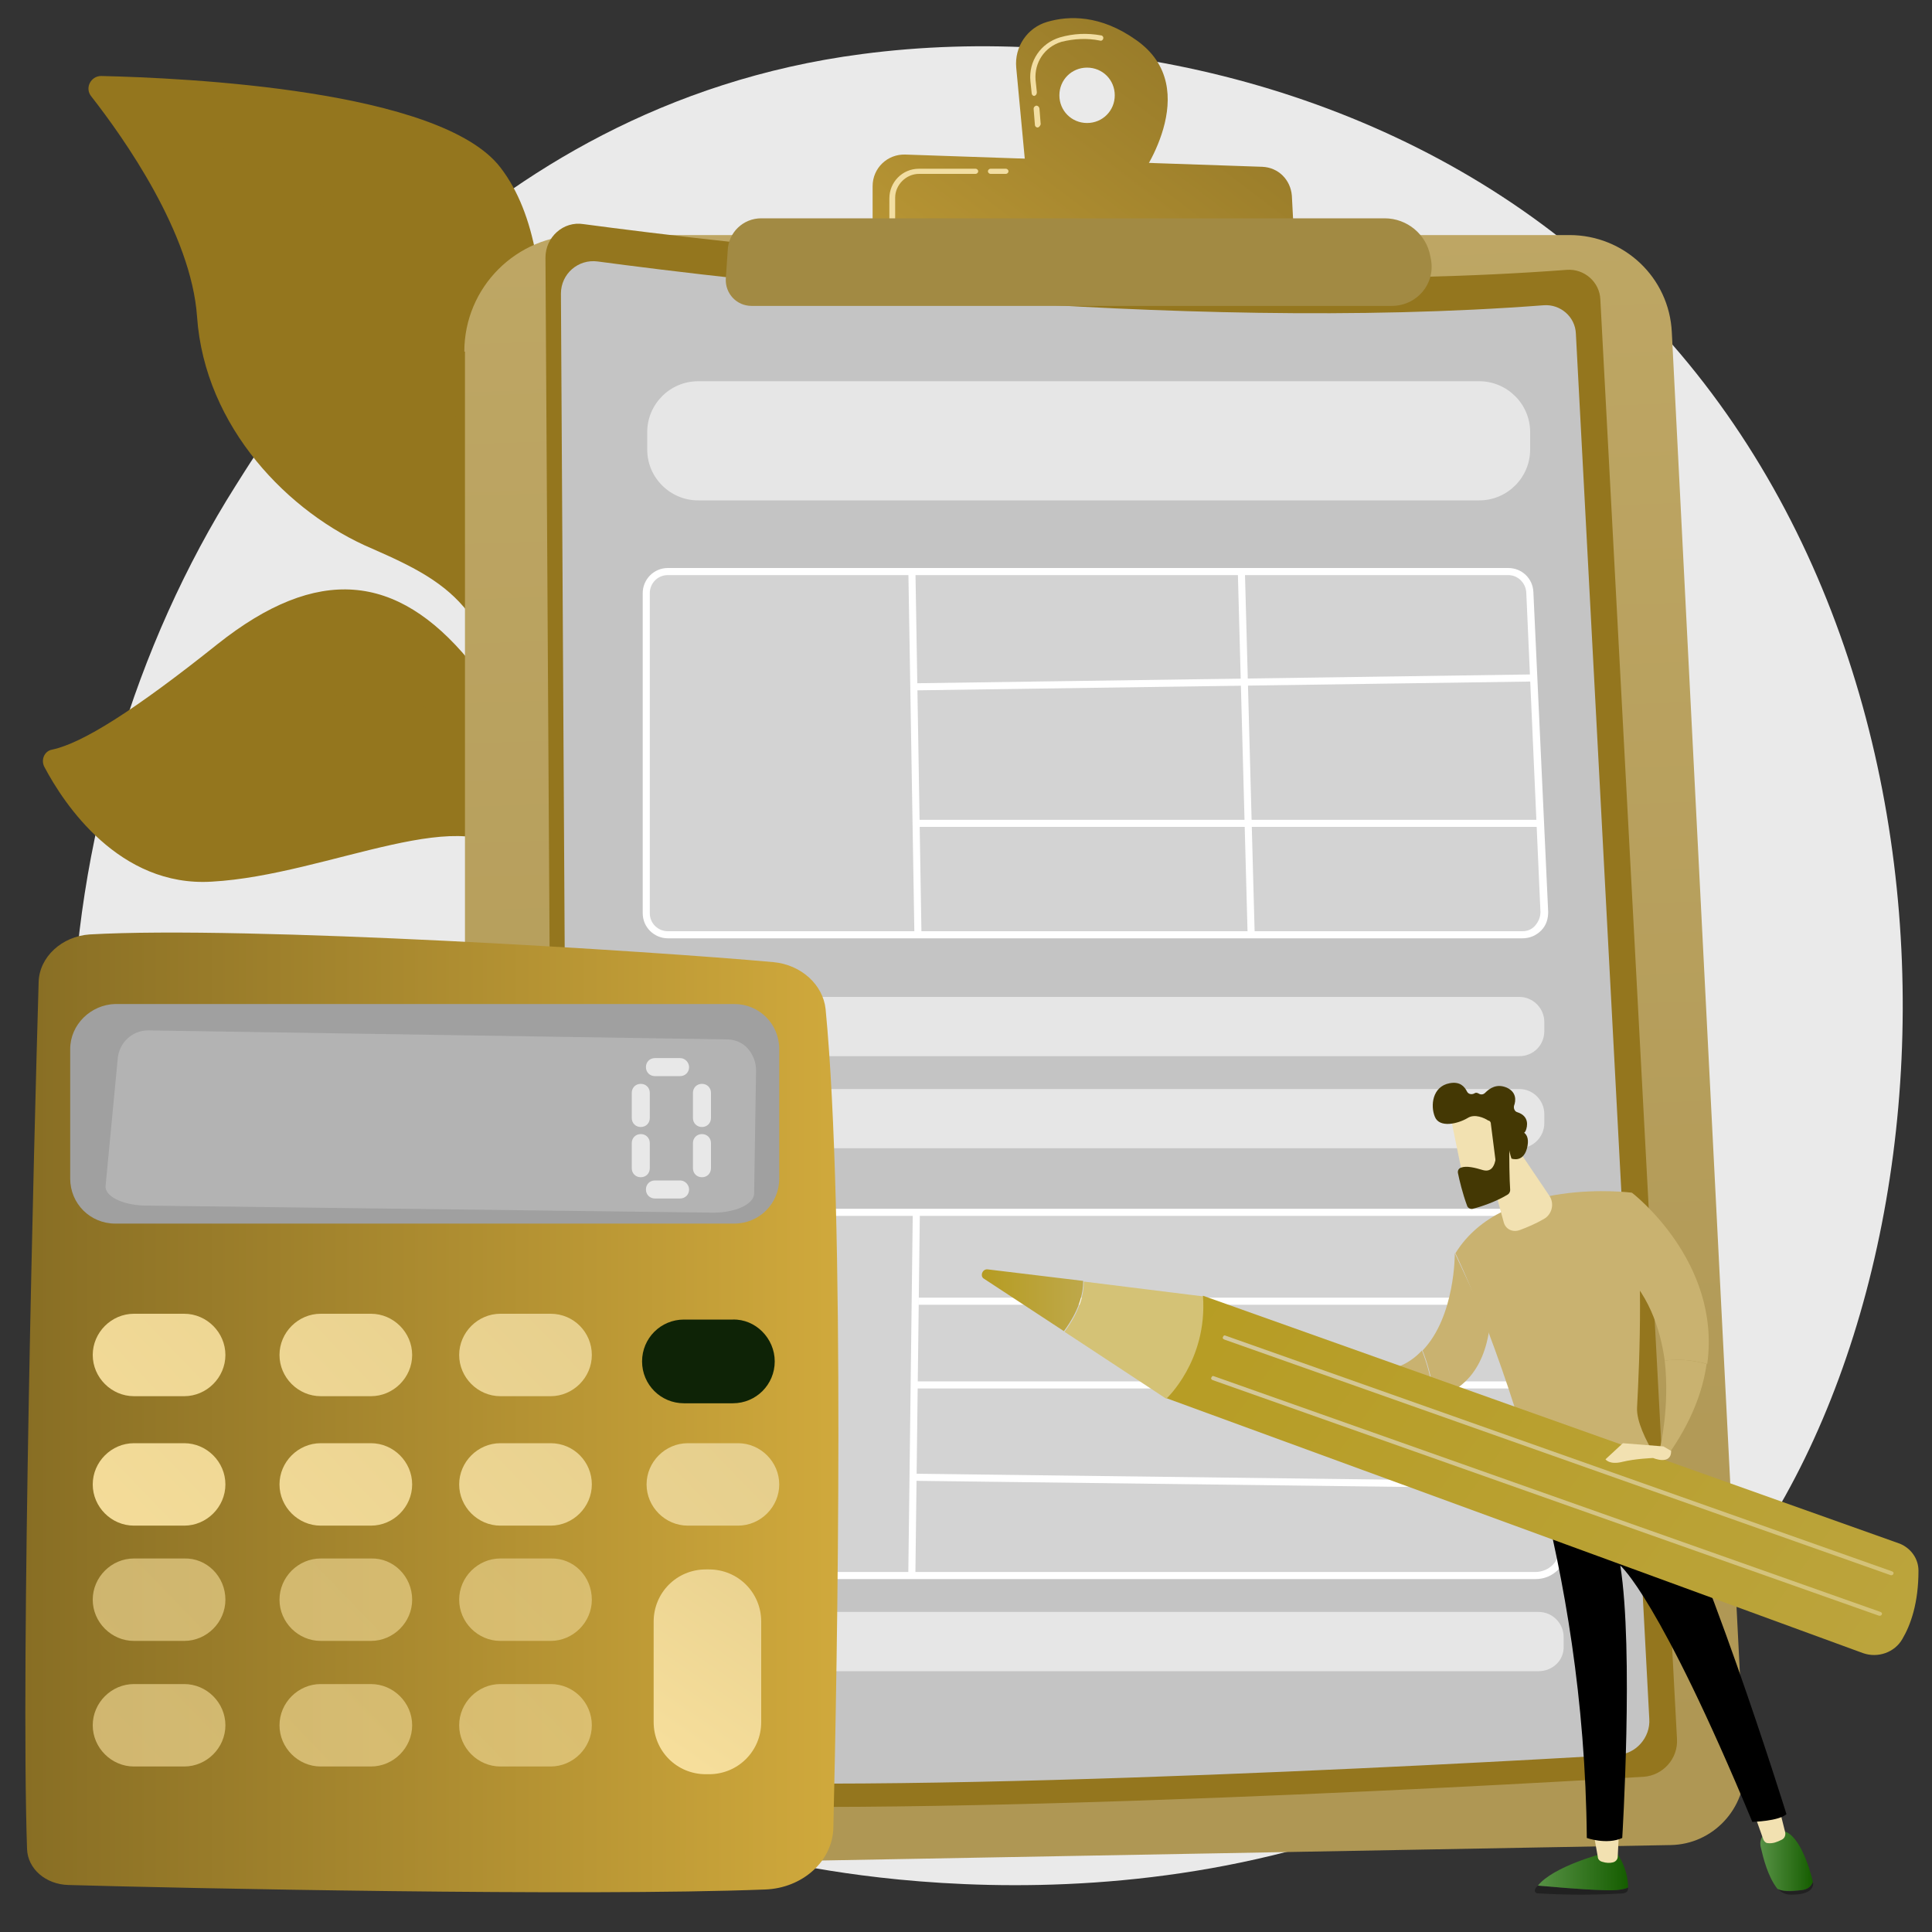 <?xml version="1.0" encoding="utf-8"?>
<!-- Generator: Adobe Illustrator 27.9.0, SVG Export Plug-In . SVG Version: 6.00 Build 0)  -->
<svg version="1.1" id="Layer_1" xmlns="http://www.w3.org/2000/svg" xmlns:xlink="http://www.w3.org/1999/xlink" x="0px" y="0px"
	 viewBox="0 0 300 300" style="enable-background:new 0 0 300 300;" xml:space="preserve">
<rect x="0" y="0" width="300" height="300" fill="#333333" stroke="none"/>
<style type="text/css">
	.st0{fill:#EAEAEA;}
	.st1{fill:#94761e;}
	.st2{fill:url(#SVGID_1_);}
	.st3{fill:url(#SVGID_00000085934004334808138950000014046369721969385648_);}
	.st4{fill:url(#SVGID_00000085942960152843102350000001530770894058357945_);}
	.st5{fill:#94761e;}
	.st6{fill:#C4C4C4;}
	.st7{opacity:0.58;fill:#FFFFFF;}
	.st8{opacity:0.25;fill:#FFFFFF;}
	.st9{fill:#FFFFFF;}
	.st10{fill:url(#SVGID_00000039127186392291180630000015227365761004244098_);}
	.st11{fill:#f2dea2;}
	.st12{fill:url(#SVGID_00000030448770191250243890000004423826432866176664_);}
	.st13{fill:#a28a43;}
	.st14{fill:url(#SVGID_00000051363757549220138730000015501993261241986210_);}
	.st15{fill:#A0A0A0;}
	.st16{opacity:0.2;fill:#FFFFFF;}
	.st17{fill:url(#SVGID_00000057125762740499720360000002470568008739324294_);}
	.st18{fill:url(#SVGID_00000062873964229031945010000012672031281642216373_);}
	.st19{fill:url(#SVGID_00000008148470328864074550000016288806419893743011_);}
	.st20{fill:#0E2306;}
	.st21{fill:url(#SVGID_00000098917194765151351650000014822302540400667045_);}
	.st22{fill:url(#SVGID_00000112593980427340487990000002158636211530156168_);}
	.st23{fill:url(#SVGID_00000023270724827091647270000008724873259396084608_);}
	.st24{fill:url(#SVGID_00000025435041698650457700000012082073575368422570_);}
	.st25{opacity:0.63;fill:url(#SVGID_00000023263320220166268210000014865330318581879680_);}
	.st26{opacity:0.63;fill:url(#SVGID_00000018917268719309460090000003667878624529902738_);}
	.st27{opacity:0.63;fill:url(#SVGID_00000042735395657658812970000008541998295757339030_);}
	.st28{opacity:0.63;fill:url(#SVGID_00000078729137748749949410000010324582829715388574_);}
	.st29{opacity:0.63;fill:url(#SVGID_00000121273437270000010640000006160002411032481427_);}
	.st30{opacity:0.63;fill:url(#SVGID_00000155106796760401168110000015194971001183162533_);}
	.st31{fill:url(#SVGID_00000067931589098436695810000008352253637328588965_);}
	.st32{opacity:0.7;}
	.st33{fill:#212121;}
	.st34{fill:url(#SVGID_00000003099986725061510360000015071141238083442070_);}
	.st35{fill:#f2e1b1;}
	.st36{fill:url(#SVGID_00000146465921604129218300000011075533767688225421_);}
	.st37{fill:#c9b270;}
	.st38{fill:url(#SVGID_00000090259760620175205260000006457490930436363686_);}
	.st39{fill:#443804;}
	.st40{fill:url(#SVGID_00000007409721002108465890000016106829455166512544_);}
	.st41{fill:url(#SVGID_00000031206403448045618090000008755124864597356450_);}
	.st42{fill:url(#SVGID_00000013177279313724113440000014140728410454374787_);}
	.st43{fill:url(#SVGID_00000164499821340915650830000006157564119422317993_);}
	.st44{fill:url(#SVGID_00000059289252590348977940000014987154200496874888_);}
	.st45{fill:url(#SVGID_00000169531435173827923450000002984303791888237185_);}
</style>
<g id="Background">
</g>
<path class="st0" d="M262.5,252.6c-5.8,6.1-11.4,10.1-15.7,13.2c-51.3,36.8-112,26.1-124.9,23.4c-19-3.9-55.9-11.3-82.5-42.6
	c-40.3-47.3-34-121.9-2.8-171.2c5.7-9,35.9-59,97.2-67c37.1-4.9,80.4,4.9,111.7,31.2C311.4,94.7,306.8,206,262.5,252.6z"/>
<g>
	<g>
		<path class="st1" d="M79.7,118.4c1.1,11.4,3.6,26.6,6.6,39.6h1.9c-3.9-15.7-7.5-37.3-6.4-62.1c1.1-25,7.1-55.4-4.1-69.9
			c-9.3-12.1-49-13.9-62-14.2c-1.6,0-2.6,1.9-1.5,3.2c5,6.4,15.5,21.2,16.4,34.2c1.2,17.1,14.2,30.5,27.2,36
			C70.6,90.8,77.5,95,79.7,118.4z"/>
		<path class="st1" d="M31.9,22.3c8,2.1,15.6,5.8,22.2,10.9c3.3,2.5,6.3,5.5,8.9,8.9c2.6,3.4,4.7,7.1,6.2,11.1l0.6,1.5
			c0.2,0.5,0.3,1,0.5,1.5c0.1,0.5,0.3,1,0.4,1.5l0.4,1.5c0.5,2,1.1,4,1.6,6.1c1,4.1,2,8.1,2.8,12.2c1.8,8.2,3.3,16.4,4.3,24.7
			c0,0.2-0.1,0.4-0.3,0.4c-0.2,0-0.4-0.1-0.4-0.3l0,0c-0.7-4.1-1.5-8.2-2.4-12.3C75.9,86,75,81.9,74,77.9l-1.5-6.1l-1.5-6.1
			c-0.5-2-1-4-1.6-6l-0.4-1.5c-0.1-0.5-0.3-1-0.4-1.5c-0.2-0.5-0.3-1-0.4-1.5l-0.5-1.4c-1.4-3.8-3.5-7.4-5.9-10.7
			c-1.2-1.6-2.5-3.2-4-4.6L57.3,38l-0.6-0.5c-0.4-0.4-0.7-0.7-1.1-1.1c-0.8-0.7-1.5-1.4-2.3-2c-3.2-2.6-6.6-4.8-10.2-6.7
			c-3.6-1.9-7.4-3.6-11.3-4.8l0,0c-0.2,0-0.2-0.2-0.2-0.4C31.6,22.4,31.8,22.3,31.9,22.3z"/>
	</g>
	<g>
		<path class="st1" d="M80.1,133.8c6.8,10.1,5.9,15.8,6.1,20.6c0,0.9,0.1,2.1,0.2,3.5h1.9c-0.4-2-0.6-3.9-0.7-5.9
			c-0.7-13.3-3.6-35.9-14.8-49.5c-11.2-13.5-23.5-14.8-39-2.5c-12.9,10.3-21,15.4-25.7,16.4c-1.2,0.2-1.8,1.6-1.2,2.7
			c3,5.7,11.6,18.7,26,17.8C51.1,135.9,73.3,123.7,80.1,133.8z"/>
		<path class="st1" d="M38.9,116.5c1-1,2.1-1.9,3.2-2.7c1.1-0.9,2.3-1.7,3.4-2.4c2.4-1.5,4.9-2.8,7.6-3.6c1.3-0.4,2.7-0.8,4.2-1
			c1.4-0.2,2.9-0.2,4.3,0c0.4,0.1,0.7,0.1,1.1,0.2c0.4,0.1,0.7,0.2,1.1,0.3l2,0.6l2,0.8l1.9,0.9c2.5,1.3,4.8,3.2,6.7,5.3
			c1.9,2.1,3.4,4.6,4.6,7.2l0.5,1c0.2,0.3,0.3,0.7,0.4,1c0.3,0.7,0.5,1.3,0.8,2l0.7,2c0.2,0.7,0.4,1.4,0.6,2
			c0.8,2.7,1.3,5.5,1.8,8.3c0,0.2-0.1,0.3-0.2,0.3c-0.1,0-0.3-0.1-0.3-0.2l0,0c-0.6-2.7-1.3-5.4-2.2-8.1c-0.4-1.3-0.9-2.6-1.4-3.9
			c-0.3-0.6-0.5-1.3-0.8-1.9c-0.1-0.3-0.3-0.6-0.4-0.9l-0.5-0.9c-1.3-2.4-2.8-4.7-4.6-6.7c-1.8-2-4-3.7-6.3-4.9l-1.8-0.9l-1.9-0.7
			l-1.9-0.6c-0.3-0.1-0.6-0.2-1-0.2c-0.3-0.1-0.6-0.1-1-0.2c-1.3-0.2-2.6-0.2-3.9,0c-1.3,0.1-2.6,0.4-3.9,0.8
			c-2.6,0.8-5.1,1.9-7.4,3.2c-1.2,0.7-2.4,1.4-3.5,2.1c-1.1,0.8-2.3,1.6-3.3,2.4l0,0c-0.1,0.1-0.3,0.1-0.4-0.1
			C38.8,116.7,38.8,116.6,38.9,116.5z"/>
	</g>
</g>
<linearGradient id="SVGID_1_" gradientUnits="userSpaceOnUse" x1="171.422" y1="274.816" x2="157.304" y2="-143.101">
	<stop  offset="0" style="stop-color:#af9754"/>
	<stop  offset="1" style="stop-color:#c9b270"/>
</linearGradient>
<path class="st2" d="M72.1,54.6c0-10,8.1-18.1,18.1-18.1h153.5c8.5,0,15.5,6.6,15.9,15.1l11.3,222.6c0.3,6.6-4.9,12.2-11.5,12.3
	l-175.9,3.2c-6.2,0.1-11.3-4.9-11.3-11.1V54.6z"/>
<linearGradient id="SVGID_00000128453282861333341190000003009889749812152213_" gradientUnits="userSpaceOnUse" x1="38.291" y1="236.789" x2="198.305" y2="338.445">
	<stop  offset="0" style="stop-color:#d0a93c"/>
	<stop  offset="1" style="stop-color:#4973EF"/>
</linearGradient>
<path style="fill:url(#SVGID_00000128453282861333341190000003009889749812152213_);" d="M109.1,286L109.1,286l-19.7-0.3
	c-6.6-0.1-11.9-5.5-11.9-12.1v-29.7c0-0.2,0.2-0.4,0.4-0.4c0.2,0,0.4,0.2,0.4,0.4v29.7c0,6.1,5,11.2,11.1,11.3l19.7,0.3
	c0.2,0,0.4,0.2,0.4,0.4C109.6,285.8,109.4,286,109.1,286z"/>
<linearGradient id="SVGID_00000142150405188788579300000015788857272393037955_" gradientUnits="userSpaceOnUse" x1="51.722" y1="215.647" x2="211.736" y2="317.303">
	<stop  offset="0" style="stop-color:#d0a93c"/>
	<stop  offset="1" style="stop-color:#4973EF"/>
</linearGradient>
<path style="fill:url(#SVGID_00000142150405188788579300000015788857272393037955_);" d="M77.9,235.1c-0.2,0-0.4-0.2-0.4-0.4v-4.8
	c0-0.2,0.2-0.4,0.4-0.4c0.2,0,0.4,0.2,0.4,0.4v4.8C78.4,234.9,78.2,235.1,77.9,235.1z"/>
<path class="st5" d="M84.7,40c0-3.2,2.8-5.7,5.9-5.2c21,2.8,93,11.6,152.7,7.1c2.7-0.2,5.1,1.9,5.2,4.6L260.4,270
	c0.2,3.1-2.2,5.7-5.2,5.9c-25.1,1.5-128.3,7.2-165.1,3.4c-2.2-0.2-3.9-2.1-4-4.4L84.7,40z"/>
<path class="st6" d="M87.1,45.6c0-3.1,2.7-5.4,5.7-5c20.2,2.7,89.5,11.2,146.9,6.8c2.6-0.2,4.9,1.8,5,4.4l11.4,215.1
	c0.2,2.9-2.1,5.5-5,5.6c-24.1,1.4-123.5,6.9-158.9,3.2c-2.2-0.2-3.8-2-3.8-4.2L87.1,45.6z"/>
<path class="st7" d="M229.7,77.7H108.4c-4.3,0-7.9-3.5-7.9-7.9v-2.7c0-4.3,3.5-7.9,7.9-7.9h121.3c4.3,0,7.9,3.5,7.9,7.9v2.7
	C237.6,74.2,234,77.7,229.7,77.7z"/>
<path class="st7" d="M235.9,164H104.2c-2.2,0-3.9-1.8-3.9-3.9v-1.4c0-2.2,1.8-3.9,3.9-3.9h131.7c2.2,0,3.9,1.8,3.9,3.9v1.4
	C239.8,162.3,238.1,164,235.9,164z"/>
<path class="st7" d="M235.9,178.3H104.2c-2.2,0-3.9-1.8-3.9-3.9V173c0-2.2,1.8-3.9,3.9-3.9h131.7c2.2,0,3.9,1.8,3.9,3.9v1.4
	C239.8,176.5,238.1,178.3,235.9,178.3z"/>
<path class="st7" d="M238.9,259.5H104.3c-2.2,0-3.9-1.8-3.9-3.9v-1.4c0-2.2,1.8-3.9,3.9-3.9h134.6c2.2,0,3.9,1.8,3.9,3.9v1.4
	C242.9,257.8,241.1,259.5,238.9,259.5z"/>
<path class="st8" d="M236.3,145.2H103.6c-1.8,0-3.3-1.5-3.3-3.3V92.1c0-1.8,1.5-3.3,3.3-3.3h130.5c1.8,0,3.3,1.4,3.3,3.2l2.3,49.7
	C239.7,143.6,238.2,145.2,236.3,145.2z"/>
<path class="st9" d="M236.4,145.7H103.7c-2.1,0-3.9-1.7-3.9-3.9V92.1c0-2.1,1.7-3.9,3.9-3.9h130.5c2.1,0,3.8,1.6,3.9,3.7l2.3,49.7
	c0,1.1-0.3,2.1-1.1,2.9C238.5,145.3,237.5,145.7,236.4,145.7z M103.7,89.3c-1.6,0-2.8,1.3-2.8,2.8v49.7c0,1.6,1.3,2.8,2.8,2.8h132.7
	c0.8,0,1.5-0.3,2-0.9c0.5-0.6,0.8-1.3,0.8-2.1L237,92c-0.1-1.5-1.3-2.7-2.8-2.7H103.7z"/>
<path class="st8" d="M238.4,244.7H104.6c-2.3,0-4.2-1.9-4.2-4.2v-47.9c0-2.3,1.9-4.2,4.2-4.2h132c2.3,0,4.2,1.8,4.2,4.1l1.9,47.9
	C242.8,242.7,240.8,244.7,238.4,244.7z"/>
<path class="st9" d="M238.4,245.2H104.6c-2.6,0-4.8-2.1-4.8-4.8v-47.9c0-2.6,2.1-4.8,4.8-4.8h132c2.6,0,4.7,2,4.8,4.6l1.9,47.9
	c0.1,1.3-0.4,2.5-1.3,3.5C241,244.7,239.8,245.2,238.4,245.2z M104.6,188.8c-2,0-3.7,1.7-3.7,3.7v47.9c0,2,1.7,3.7,3.7,3.7h133.8
	c1,0,2-0.4,2.7-1.1c0.7-0.7,1.1-1.7,1-2.7l-1.9-47.9c-0.1-2-1.7-3.6-3.7-3.6H104.6z"/>
<rect x="141.5" y="88.8" transform="matrix(1 -1.661528e-02 1.661528e-02 1 -1.924 2.377)" class="st9" width="1.1" height="56.4"/>
<rect x="192.9" y="88.8" transform="matrix(1 -2.698837e-02 2.698837e-02 1 -3.086 5.263)" class="st9" width="1.1" height="56.4"/>
<rect x="142.1" y="105.4" transform="matrix(1 -1.431692e-02 1.431692e-02 1 -1.496 2.732)" class="st9" width="96" height="1.1"/>
<rect x="142.3" y="127.3" class="st9" width="96.6" height="1.1"/>
<rect x="113.7" y="215.9" transform="matrix(1.236674e-02 -1 1 1.236674e-02 -76.269 355.723)" class="st9" width="56.4" height="1.1"/>
<rect x="142.6" y="201.5" class="st9" width="98.7" height="1.1"/>
<rect x="141.9" y="214.5" class="st9" width="99.8" height="1.1"/>
<rect x="191.7" y="180" transform="matrix(1.247002e-02 -1 1 1.247002e-02 -40.289 419.396)" class="st9" width="1.1" height="100.3"/>
<linearGradient id="SVGID_00000075862795493256623340000013033755028040293273_" gradientUnits="userSpaceOnUse" x1="193.546" y1="-16.668" x2="122.937" y2="76.216">
	<stop  offset="0" style="stop-color:#886e24"/>
	<stop  offset="1" style="stop-color:#d0a93c"/>
</linearGradient>
<path style="fill:url(#SVGID_00000075862795493256623340000013033755028040293273_);" d="M176.4,6.2c-5.5-3.9-10.4-3.8-13.8-2.8
	c-3.1,0.9-5.1,3.9-4.8,7.1l1.5,16l17.4,1.5C176.7,28.1,187.3,13.8,176.4,6.2z M168.8,19.1c-2.4,0-4.3-1.9-4.3-4.3
	c0-2.4,1.9-4.3,4.3-4.3c2.4,0,4.3,1.9,4.3,4.3C173.1,17.2,171.2,19.1,168.8,19.1z"/>
<path class="st11" d="M161.1,19.8c-0.2,0-0.4-0.2-0.4-0.4l-0.2-2.5c0-0.2,0.1-0.4,0.4-0.5c0.2,0,0.4,0.1,0.5,0.4l0.2,2.5
	C161.5,19.6,161.3,19.8,161.1,19.8C161.1,19.8,161.1,19.8,161.1,19.8z M160.6,14.9c-0.2,0-0.4-0.2-0.4-0.4l-0.2-1.9
	c-0.3-3.1,1.6-5.9,4.6-6.8c2.1-0.6,4.2-0.7,6.4-0.3c0.2,0,0.4,0.3,0.3,0.5c0,0.2-0.3,0.4-0.5,0.3c-2-0.4-4-0.3-6,0.2
	c-2.6,0.8-4.2,3.2-4,5.9l0.2,1.9C161,14.6,160.9,14.8,160.6,14.9C160.6,14.9,160.6,14.9,160.6,14.9z"/>
<linearGradient id="SVGID_00000116933771497385054350000013783160287463381682_" gradientUnits="userSpaceOnUse" x1="201.291" y1="-10.78" x2="130.682" y2="82.104">
	<stop  offset="0" style="stop-color:#886e24"/>
	<stop  offset="1" style="stop-color:#d0a93c"/>
</linearGradient>
<path style="fill:url(#SVGID_00000116933771497385054350000013783160287463381682_);" d="M135.5,36.9v-8c0-2.8,2.3-5,5.1-4.9
	l55.4,1.9c2.5,0.1,4.4,2,4.6,4.5L201,38L135.5,36.9z"/>
<path class="st11" d="M156.2,27h-2.4c-0.2,0-0.4-0.2-0.4-0.4c0-0.2,0.2-0.4,0.4-0.4h2.4c0.2,0,0.4,0.2,0.4,0.4
	C156.6,26.8,156.4,27,156.2,27z"/>
<path class="st11" d="M138.5,34.4c-0.2,0-0.4-0.2-0.4-0.4v-3.2c0-2.5,2-4.6,4.6-4.6h8.8c0.2,0,0.4,0.2,0.4,0.4
	c0,0.2-0.2,0.4-0.4,0.4h-8.8c-2,0-3.7,1.7-3.7,3.7v3.2C139,34.2,138.8,34.4,138.5,34.4z"/>
<path class="st13" d="M113,38.9c0.1-2.8,2.4-5,5.2-5l96.8,0c3.5,0,6.5,2.5,7.1,5.9l0.1,0.5c0.7,3.8-2.2,7.2-6.1,7.2h-99.4
	c-2.3,0-4.1-1.9-4-4.2L113,38.9z"/>
<linearGradient id="SVGID_00000052073905347864577300000007839693883111899275_" gradientUnits="userSpaceOnUse" x1="3.949" y1="219.368" x2="130.163" y2="219.368">
	<stop  offset="0" style="stop-color:#886e24"/>
	<stop  offset="1" style="stop-color:#d0a93c"/>
</linearGradient>
<path style="fill:url(#SVGID_00000052073905347864577300000007839693883111899275_);" d="M6,152.5c-0.7,23.7-2.8,105.6-1.8,134.6
	c0.1,3.1,2.9,5.5,6.4,5.6c17.2,0.5,80.1,1.8,108.2,0.7c5.8-0.2,10.5-4.4,10.6-9.6c0.6-24.9,1.9-95-1.2-127.1
	c-0.4-3.8-3.8-6.9-8.1-7.3c-18.7-1.7-81.9-5.7-106.2-4.3C9.6,145.4,6.1,148.6,6,152.5z"/>
<path class="st15" d="M10.9,162.9v20.1c0,3.9,3.1,7,7,7H114c3.9,0,7-3.1,7-7v-20.1c0-3.9-3.1-7-7-7H17.9
	C14.1,156,10.9,159.1,10.9,162.9z"/>
<path class="st16" d="M116.1,162.8c-0.8-0.9-2-1.4-3.2-1.4L23,160c-2.4,0-4.4,1.8-4.7,4.2l-1.9,19.9c-0.2,1.6,2.5,3,6,3.1l88.4,1.1
	c3.4,0,6.2-1.3,6.3-2.9l0.3-19.2C117.4,164.9,116.9,163.7,116.1,162.8z"/>
<linearGradient id="SVGID_00000076575207095214952120000017199638358014700984_" gradientUnits="userSpaceOnUse" x1="-7.221" y1="241.1" x2="77.412" y2="159.621">
	<stop  offset="0" style="stop-color:#f7df9c"/>
	<stop  offset="1" style="stop-color:#e3cc8a"/>
</linearGradient>
<path style="fill:url(#SVGID_00000076575207095214952120000017199638358014700984_);" d="M35,210.4c0,3.5-2.9,6.4-6.4,6.4h-7.8
	c-3.5,0-6.4-2.9-6.4-6.4l0,0c0-3.5,2.9-6.4,6.4-6.4h7.8C32.1,204,35,206.9,35,210.4L35,210.4z"/>
<linearGradient id="SVGID_00000093139588282760599490000014726910934493614984_" gradientUnits="userSpaceOnUse" x1="6.753" y1="255.614" x2="91.385" y2="174.136">
	<stop  offset="0" style="stop-color:#f7df9c"/>
	<stop  offset="1" style="stop-color:#e3cc8a"/>
</linearGradient>
<path style="fill:url(#SVGID_00000093139588282760599490000014726910934493614984_);" d="M64,210.4c0,3.5-2.9,6.4-6.4,6.4h-7.8
	c-3.5,0-6.4-2.9-6.4-6.4l0,0c0-3.5,2.9-6.4,6.4-6.4h7.8C61.1,204,64,206.9,64,210.4L64,210.4z"/>
<linearGradient id="SVGID_00000001665467579698034160000004297175096463978917_" gradientUnits="userSpaceOnUse" x1="20.189" y1="269.571" x2="104.821" y2="188.092">
	<stop  offset="0" style="stop-color:#f7df9c"/>
	<stop  offset="1" style="stop-color:#e3cc8a"/>
</linearGradient>
<path style="fill:url(#SVGID_00000001665467579698034160000004297175096463978917_);" d="M91.9,210.4c0,3.5-2.9,6.4-6.4,6.4h-7.8
	c-3.5,0-6.4-2.9-6.4-6.4l0,0c0-3.5,2.9-6.4,6.4-6.4h7.8C89.1,204,91.9,206.9,91.9,210.4L91.9,210.4z"/>
<path class="st20" d="M120.3,211.4c0,3.6-2.9,6.5-6.5,6.5h-7.6c-3.6,0-6.5-2.9-6.5-6.5l0,0c0-3.6,2.9-6.5,6.5-6.5h7.6
	C117.3,204.8,120.3,207.8,120.3,211.4L120.3,211.4z"/>
<linearGradient id="SVGID_00000154398256372948550940000007259430760883979171_" gradientUnits="userSpaceOnUse" x1="2.828" y1="251.537" x2="87.46" y2="170.059">
	<stop  offset="0" style="stop-color:#f7df9c"/>
	<stop  offset="1" style="stop-color:#e3cc8a"/>
</linearGradient>
<path style="fill:url(#SVGID_00000154398256372948550940000007259430760883979171_);" d="M35,230.5c0,3.5-2.9,6.4-6.4,6.4h-7.8
	c-3.5,0-6.4-2.9-6.4-6.4l0,0c0-3.5,2.9-6.4,6.4-6.4h7.8C32.1,224.1,35,227,35,230.5L35,230.5z"/>
<linearGradient id="SVGID_00000163036816708826696580000015007405345475900050_" gradientUnits="userSpaceOnUse" x1="16.801" y1="266.052" x2="101.433" y2="184.574">
	<stop  offset="0" style="stop-color:#f7df9c"/>
	<stop  offset="1" style="stop-color:#e3cc8a"/>
</linearGradient>
<path style="fill:url(#SVGID_00000163036816708826696580000015007405345475900050_);" d="M64,230.5c0,3.5-2.9,6.4-6.4,6.4h-7.8
	c-3.5,0-6.4-2.9-6.4-6.4l0,0c0-3.5,2.9-6.4,6.4-6.4h7.8C61.1,224.1,64,227,64,230.5L64,230.5z"/>
<linearGradient id="SVGID_00000069370034999196745540000010321160658383928241_" gradientUnits="userSpaceOnUse" x1="30.238" y1="280.008" x2="114.87" y2="198.53">
	<stop  offset="0" style="stop-color:#f7df9c"/>
	<stop  offset="1" style="stop-color:#e3cc8a"/>
</linearGradient>
<path style="fill:url(#SVGID_00000069370034999196745540000010321160658383928241_);" d="M91.9,230.5c0,3.5-2.9,6.4-6.4,6.4h-7.8
	c-3.5,0-6.4-2.9-6.4-6.4l0,0c0-3.5,2.9-6.4,6.4-6.4h7.8C89.1,224.1,91.9,227,91.9,230.5L91.9,230.5z"/>
<linearGradient id="SVGID_00000029731919128263604710000006527693046504204936_" gradientUnits="userSpaceOnUse" x1="44.211" y1="294.522" x2="128.843" y2="213.044">
	<stop  offset="0" style="stop-color:#f7df9c"/>
	<stop  offset="1" style="stop-color:#e3cc8a"/>
</linearGradient>
<path style="fill:url(#SVGID_00000029731919128263604710000006527693046504204936_);" d="M121,230.5c0,3.5-2.9,6.4-6.4,6.4h-7.8
	c-3.5,0-6.4-2.9-6.4-6.4l0,0c0-3.5,2.9-6.4,6.4-6.4h7.8C118.1,224.1,121,227,121,230.5L121,230.5z"/>
<g>
	
		<linearGradient id="SVGID_00000057834128061861258140000006273062226174896516_" gradientUnits="userSpaceOnUse" x1="11.727" y1="260.781" x2="96.359" y2="179.303">
		<stop  offset="0" style="stop-color:#f7df9c"/>
	<stop  offset="1" style="stop-color:#e3cc8a"/>
	</linearGradient>
	<path style="opacity:0.63;fill:url(#SVGID_00000057834128061861258140000006273062226174896516_);" d="M35,248.4
		c0,3.5-2.9,6.4-6.4,6.4h-7.8c-3.5,0-6.4-2.9-6.4-6.4l0,0c0-3.5,2.9-6.4,6.4-6.4h7.8C32.1,241.9,35,244.8,35,248.4L35,248.4z"/>
	
		<linearGradient id="SVGID_00000142156861476413620830000004921223392788694711_" gradientUnits="userSpaceOnUse" x1="25.701" y1="275.296" x2="110.333" y2="193.817">
		<stop  offset="0" style="stop-color:#f7df9c"/>
	<stop  offset="1" style="stop-color:#e3cc8a"/>
	</linearGradient>
	<path style="opacity:0.63;fill:url(#SVGID_00000142156861476413620830000004921223392788694711_);" d="M64,248.4
		c0,3.5-2.9,6.4-6.4,6.4h-7.8c-3.5,0-6.4-2.9-6.4-6.4l0,0c0-3.5,2.9-6.4,6.4-6.4h7.8C61.1,241.9,64,244.8,64,248.4L64,248.4z"/>
	
		<linearGradient id="SVGID_00000178163102125612856200000002077566601520518038_" gradientUnits="userSpaceOnUse" x1="39.137" y1="289.252" x2="123.769" y2="207.774">
		<stop  offset="0" style="stop-color:#f7df9c"/>
	<stop  offset="1" style="stop-color:#e3cc8a"/>
	</linearGradient>
	<path style="opacity:0.63;fill:url(#SVGID_00000178163102125612856200000002077566601520518038_);" d="M91.9,248.4
		c0,3.5-2.9,6.4-6.4,6.4h-7.8c-3.5,0-6.4-2.9-6.4-6.4l0,0c0-3.5,2.9-6.4,6.4-6.4h7.8C89.1,241.9,91.9,244.8,91.9,248.4L91.9,248.4z"
		/>
</g>
<g>
	
		<linearGradient id="SVGID_00000061440803647875330540000000073235950507102352_" gradientUnits="userSpaceOnUse" x1="21.496" y1="270.929" x2="106.129" y2="189.451">
		<stop  offset="0" style="stop-color:#f7df9c"/>
	<stop  offset="1" style="stop-color:#e3cc8a"/>
	</linearGradient>
	<path style="opacity:0.63;fill:url(#SVGID_00000061440803647875330540000000073235950507102352_);" d="M35,267.9
		c0,3.5-2.9,6.4-6.4,6.4h-7.8c-3.5,0-6.4-2.9-6.4-6.4l0,0c0-3.5,2.9-6.4,6.4-6.4h7.8C32.1,261.5,35,264.4,35,267.9L35,267.9z"/>
	
		<linearGradient id="SVGID_00000182506325592186243070000005160979167951329193_" gradientUnits="userSpaceOnUse" x1="35.47" y1="285.443" x2="120.102" y2="203.965">
		<stop  offset="0" style="stop-color:#f7df9c"/>
	<stop  offset="1" style="stop-color:#e3cc8a"/>
	</linearGradient>
	<path style="opacity:0.63;fill:url(#SVGID_00000182506325592186243070000005160979167951329193_);" d="M64,267.9
		c0,3.5-2.9,6.4-6.4,6.4h-7.8c-3.5,0-6.4-2.9-6.4-6.4l0,0c0-3.5,2.9-6.4,6.4-6.4h7.8C61.1,261.5,64,264.4,64,267.9L64,267.9z"/>
	
		<linearGradient id="SVGID_00000033332703114325644760000017156762682394856123_" gradientUnits="userSpaceOnUse" x1="48.906" y1="299.399" x2="133.538" y2="217.921">
		<stop  offset="0" style="stop-color:#f7df9c"/>
	<stop  offset="1" style="stop-color:#e3cc8a"/>
	</linearGradient>
	<path style="opacity:0.63;fill:url(#SVGID_00000033332703114325644760000017156762682394856123_);" d="M91.9,267.9
		c0,3.5-2.9,6.4-6.4,6.4h-7.8c-3.5,0-6.4-2.9-6.4-6.4l0,0c0-3.5,2.9-6.4,6.4-6.4h7.8C89.1,261.5,91.9,264.4,91.9,267.9L91.9,267.9z"
		/>
</g>
<linearGradient id="SVGID_00000011735740843917076790000013812639002149783965_" gradientUnits="userSpaceOnUse" x1="100.942" y1="272.502" x2="128.803" y2="232.026">
	<stop  offset="0" style="stop-color:#f7df9c"/>
	<stop  offset="1" style="stop-color:#e3cc8a"/>
</linearGradient>
<path style="fill:url(#SVGID_00000011735740843917076790000013812639002149783965_);" d="M118.2,267.4c0,4.5-3.6,8.1-8.1,8.1h-0.5
	c-4.5,0-8.1-3.6-8.1-8.1v-15.6c0-4.5,3.6-8.1,8.1-8.1h0.5c4.5,0,8.1,3.6,8.1,8.1V267.4z"/>
<g class="st32">
	<path class="st9" d="M107,165.7c0,0.8-0.6,1.4-1.4,1.4h-3.9c-0.8,0-1.4-0.6-1.4-1.4l0,0c0-0.8,0.6-1.4,1.4-1.4h3.9
		C106.4,164.3,107,165,107,165.7L107,165.7z"/>
	<path class="st9" d="M107,184.7c0,0.8-0.6,1.4-1.4,1.4h-3.9c-0.8,0-1.4-0.6-1.4-1.4l0,0c0-0.8,0.6-1.4,1.4-1.4h3.9
		C106.4,183.3,107,184,107,184.7L107,184.7z"/>
	<path class="st9" d="M100.9,173.6c0,0.8-0.6,1.4-1.4,1.4l0,0c-0.8,0-1.4-0.6-1.4-1.4v-3.9c0-0.8,0.6-1.4,1.4-1.4l0,0
		c0.8,0,1.4,0.6,1.4,1.4V173.6z"/>
	<path class="st9" d="M100.9,181.4c0,0.8-0.6,1.4-1.4,1.4l0,0c-0.8,0-1.4-0.6-1.4-1.4v-3.9c0-0.8,0.6-1.4,1.4-1.4l0,0
		c0.8,0,1.4,0.6,1.4,1.4V181.4z"/>
	<path class="st9" d="M110.4,173.6c0,0.8-0.6,1.4-1.4,1.4l0,0c-0.8,0-1.4-0.6-1.4-1.4v-3.9c0-0.8,0.6-1.4,1.4-1.4l0,0
		c0.8,0,1.4,0.6,1.4,1.4V173.6z"/>
	<path class="st9" d="M110.4,181.4c0,0.8-0.6,1.4-1.4,1.4l0,0c-0.8,0-1.4-0.6-1.4-1.4v-3.9c0-0.8,0.6-1.4,1.4-1.4l0,0
		c0.8,0,1.4,0.6,1.4,1.4V181.4z"/>
</g>
<path class="st33" d="M238.8,292.8c2.5,0.2,6.8,0.6,10.1,0.7c2,0.1,3.2-0.1,3.9-0.4c0,0.1,0,0.1,0,0.2c0,0.4-0.3,0.6-0.7,0.7
	c-6.4,0.4-11.5,0.1-13.3,0c-0.4,0-0.6-0.4-0.4-0.7C238.5,293.1,238.6,293,238.8,292.8z"/>
<linearGradient id="SVGID_00000036212575197948719660000010191184662741616041_" gradientUnits="userSpaceOnUse" x1="-3581.77" y1="290.698" x2="-3567.76" y2="290.698" gradientTransform="matrix(-1 0 0 1 -3328.989 0)">
	<stop  offset="0" style="stop-color:#155D00"/>
	<stop  offset="1" style="stop-color:#579145"/>
</linearGradient>
<path style="fill:url(#SVGID_00000036212575197948719660000010191184662741616041_);" d="M248.9,293.5c-3.4-0.1-7.7-0.5-10.1-0.7
	c2.4-3,10.1-5,10.1-5h2.2c1.5,2.2,1.7,4.2,1.7,5.3C252.1,293.4,250.9,293.6,248.9,293.5z"/>
<path class="st35" d="M251.4,284.3l-0.2,4c0,0.4-0.3,0.8-0.8,0.9c-0.4,0.1-1,0.1-1.6-0.1c-0.4-0.1-0.7-0.4-0.7-0.8l-0.7-3.9H251.4z"
	/>
<path class="st33" d="M279.7,293.5c1.1-0.1,1.6-0.7,1.8-1.3c0,0,0,0,0,0c0.2,0.6-0.2,1.3-0.9,1.6c-0.9,0.4-1.8,0.4-2.6,0.4
	c-0.8,0-1.5-0.4-1.9-0.9l0,0C276.8,293.7,277.9,293.8,279.7,293.5z"/>
<linearGradient id="SVGID_00000036223373750925678980000009071453211213401502_" gradientUnits="userSpaceOnUse" x1="-3610.47" y1="288.959" x2="-3602.36" y2="288.959" gradientTransform="matrix(-1 0 0 1 -3328.989 0)">
	<stop  offset="0" style="stop-color:#155D00"/>
	<stop  offset="1" style="stop-color:#579145"/>
</linearGradient>
<path style="fill:url(#SVGID_00000036223373750925678980000009071453211213401502_);" d="M274.7,284.3h1.8c2.7-0.1,4.5,5.7,5,7.9
	c-0.2,0.6-0.7,1.2-1.8,1.3c-1.8,0.2-2.9,0.2-3.7-0.2c-1.5-1.9-2.2-4.8-2.6-6.5C273,285,274.7,284.3,274.7,284.3z"/>
<path class="st35" d="M276.2,280.5l1,4c0.1,0.5-0.1,1-0.6,1.2c-0.6,0.3-1.3,0.6-2.1,0.5c-0.3,0-0.6-0.3-0.7-0.6l-1.5-4.2
	L276.2,280.5z"/>
<path d="M277.4,281.7c-1.2,1.1-5.3,1.2-5.3,1.2c-14.5-34.9-20.5-39.8-20.5-39.8c2.1,13.2,0.3,42.3,0.3,42.3c-2.4,1.1-5.5,0-5.5,0
	c-0.2-21.5-3.5-40.3-7.4-55.2c9.8-0.2,15-3.6,16.7-4.9C264,238.5,277.4,281.7,277.4,281.7z"/>
<path class="st37" d="M253.4,185.2c1.9,9.3,1.2,25.9,0.8,33.4c-0.1,2.1,1.4,5.1,2.6,7.1c0.2,0.3,0.1,0.7-0.3,0.9
	c-2,1-8.8,4.2-16.7,4.6c-0.5,0-1-0.3-1.1-0.8c-5.9-21.9-12.7-35.8-12.7-35.8C233.4,182.6,253.4,185.2,253.4,185.2z"/>
<linearGradient id="SVGID_00000013898708131450978440000008612039723832200101_" gradientUnits="userSpaceOnUse" x1="-3589.9" y1="265.395" x2="-3587.575" y2="260.744" gradientTransform="matrix(-1 0 0 1 -3328.989 0)">
	<stop  offset="0" style="stop-color:#94FF4F"/>
	<stop  offset="1" style="stop-color:#7EE240"/>
</linearGradient>
<path style="fill:url(#SVGID_00000013898708131450978440000008612039723832200101_);" d="M250.7,242.3c0.1,0,0.2,0,0.2-0.1
	c0.2-0.1,0.3-0.4,0.2-0.6c-0.1-0.1-2-3.2-5.8-5c-0.2-0.1-0.5,0-0.6,0.2c-0.1,0.2,0,0.5,0.2,0.6c3.5,1.7,5.4,4.6,5.4,4.6
	C250.4,242.2,250.5,242.3,250.7,242.3z"/>
<g>
	<path class="st37" d="M265,211.8c-0.6,4.3-2.4,9-5.9,14l-1.3-1.1c0,0,1.5-6.3,0.7-13.4C260.6,210.9,263.2,211.3,265,211.8z"/>
	<path class="st37" d="M251.3,196.6l2.1-11.4c0,0,13.9,10.6,11.7,26.6c-1.8-0.5-4.4-0.9-6.6-0.5
		C257.8,206.2,255.9,200.6,251.3,196.6z"/>
</g>
<g>
	<path class="st37" d="M225.9,194.6l5.4,11.5c-0.9,7-4.6,10-8.6,11.1c-0.3-3.2-1.1-5.7-1.8-7.5C226,204.4,225.9,194.6,225.9,194.6z"
		/>
	<path class="st37" d="M220.8,209.7c0.7,1.8,1.5,4.3,1.8,7.5c-10.8,4.2-13.6-3.9-13.6-3.9l2-0.4C215.5,213.4,218.7,212,220.8,209.7z
		"/>
</g>
<path class="st35" d="M230.9,180.3l2.6,9.5c0.3,1.1,1.4,1.6,2.5,1.2c1.1-0.4,2.5-1,3.7-1.7c1.3-0.7,1.7-2.4,0.9-3.6l-5.4-8
	L230.9,180.3z"/>
<path class="st35" d="M225.2,173.1c0,0.2,2.2,10.8,2.2,10.8l6.1-1.4l-0.6-10.4C232.9,172.2,225.6,170.4,225.2,173.1z"/>
<path class="st39" d="M231.5,174.5l0.7,5.5c0,0.1,0,0.1,0,0.2c-0.1,0.4-0.4,1.9-1.9,1.5c-1.3-0.4-2.6-0.7-3.4-0.4
	c-0.4,0.1-0.6,0.5-0.5,0.9c0.2,1,0.7,3.1,1.4,5c0.1,0.4,0.6,0.6,0.9,0.5c1.2-0.3,3.6-1.1,5.4-2.2c0.2-0.1,0.4-0.4,0.4-0.7
	c-0.1-1.4-0.2-5.6-0.1-6.8c0.1-1.1,1.5-1.8,2.1-2c0.2-0.1,0.3-0.2,0.4-0.4c0.3-0.7,0.6-2.3-1.3-2.9c-0.4-0.1-0.6-0.6-0.5-1
	c0.3-0.8,0.4-2.1-1.1-2.8c-1.6-0.7-2.7,0.1-3.4,0.8c-0.3,0.3-0.7,0.3-1,0.1c-0.2-0.1-0.4-0.2-0.7,0c-0.4,0.2-0.9,0.1-1.1-0.3
	c-0.4-0.8-1.1-1.6-2.7-1.3c-2.7,0.5-3,3.5-2.3,5.2c0.7,1.8,3.6,1.1,5.1,0.2c1.1-0.7,2.6,0,3.2,0.4
	C231.3,174,231.5,174.2,231.5,174.5z"/>
<path class="st39" d="M234.7,179.9c0,0-1.1-3.1,0-3.9c1.1-0.8,2.9-0.4,2.5,1.9C236.7,180.7,234.7,179.9,234.7,179.9z"/>
<linearGradient id="SVGID_00000011013200752275211890000016613367400008915335_" gradientUnits="userSpaceOnUse" x1="-3539.474" y1="212.477" x2="-3534.602" y2="212.477" gradientTransform="matrix(-1 0 0 1 -3328.989 0)">
	<stop  offset="0" style="stop-color:#BABEFE"/>
	<stop  offset="1" style="stop-color:#8E91FF"/>
</linearGradient>
<path style="fill:url(#SVGID_00000011013200752275211890000016613367400008915335_);" d="M209.8,214.8c-0.5,0.4-2.4-0.5-3.5-1.1
	c-0.6-0.3-0.8-0.9-0.6-1.5c0.3-0.9,0.7-2,1.3-2.1C207.9,209.8,212.1,213,209.8,214.8z"/>
<g>
	<g>
		
			<linearGradient id="SVGID_00000068667165951961945460000014417363659925859224_" gradientUnits="userSpaceOnUse" x1="-3513.249" y1="189.112" x2="-3670.182" y2="303.592" gradientTransform="matrix(-1 0 0 1 -3328.989 0)">
			<stop  offset="0" style="stop-color:#B69C22"/>
			<stop  offset="1" style="stop-color:#BEA84A"/>
		</linearGradient>
		<path style="fill:url(#SVGID_00000068667165951961945460000014417363659925859224_);" d="M295,239.7l-108.2-38.5l-5.7,15.9
			l108.2,39.6c2.3,0.8,4.9-0.1,6.1-2.2c1.3-2.2,2.5-5.6,2.5-10.6C297.9,242,296.7,240.4,295,239.7z"/>
		<g>
			
				<linearGradient id="SVGID_00000175291081918336315180000014297027402236573841_" gradientUnits="userSpaceOnUse" x1="152.481" y1="201.95" x2="168.271" y2="201.95">
				<stop  offset="0" style="stop-color:#B69C22"/>
				<stop  offset="1" style="stop-color:#BEA84A"/>
			</linearGradient>
			<path style="fill:url(#SVGID_00000175291081918336315180000014297027402236573841_);" d="M153.3,197.1l14.9,1.8
				c0,2.1-0.7,4.7-3,7.8l-12.5-8.2C152.2,198.1,152.5,197.1,153.3,197.1z"/>
			
				<linearGradient id="SVGID_00000120537805161502860410000002151772630911458717_" gradientUnits="userSpaceOnUse" x1="-3266.682" y1="-713.663" x2="-3277.222" y2="-673.085" gradientTransform="matrix(-1 0 0 1 -3328.989 0)">
				<stop  offset="0" style="stop-color:#D3C79B"/>
				<stop  offset="1" style="stop-color:#D4C276"/>
			</linearGradient>
			<path style="fill:url(#SVGID_00000120537805161502860410000002151772630911458717_);" d="M186.8,201.3c0.7,10-5.7,15.9-5.7,15.9
				l-15.8-10.4c2.3-3.1,3-5.7,3-7.8L186.8,201.3z"/>
		</g>
	</g>
	
		<linearGradient id="SVGID_00000119818429526632845920000018398000683122883484_" gradientUnits="userSpaceOnUse" x1="-3536.347" y1="190.514" x2="-3605.419" y2="261.498" gradientTransform="matrix(-1 0 0 1 -3328.989 0)">
		<stop  offset="0" style="stop-color:#D3C79B"/>
		<stop  offset="1" style="stop-color:#D4C276"/>
	</linearGradient>
	<path style="fill:url(#SVGID_00000119818429526632845920000018398000683122883484_);" d="M293.7,244.6c0.1,0,0.3-0.1,0.3-0.2
		c0.1-0.2,0-0.3-0.2-0.4l-103.5-36.6c-0.2-0.1-0.3,0-0.4,0.2c-0.1,0.2,0,0.3,0.2,0.4l103.5,36.6
		C293.6,244.6,293.6,244.6,293.7,244.6z"/>
	
		<linearGradient id="SVGID_00000016785869930509413990000018240824552999630003_" gradientUnits="userSpaceOnUse" x1="-3534.561" y1="196.752" x2="-3603.633" y2="267.737" gradientTransform="matrix(-1 0 0 1 -3328.989 0)">
		<stop  offset="0" style="stop-color:#D3C79B"/>
		<stop  offset="1" style="stop-color:#D4C276"/>
	</linearGradient>
	<path style="fill:url(#SVGID_00000016785869930509413990000018240824552999630003_);" d="M291.9,250.9c0.1,0,0.3-0.1,0.3-0.2
		c0.1-0.2,0-0.3-0.2-0.4l-103.5-36.6c-0.2-0.1-0.3,0-0.4,0.2c-0.1,0.2,0,0.3,0.2,0.4l103.5,36.6
		C291.8,250.8,291.8,250.9,291.9,250.9z"/>
</g>
<path class="st35" d="M258.3,224.6l-6.3-0.5l-2.7,2.5c0,0,0.6,0.9,2.6,0.4c2-0.5,4.8-0.6,4.8-0.6s2.8,1.2,2.8-1.1L258.3,224.6z"/>
</svg>
